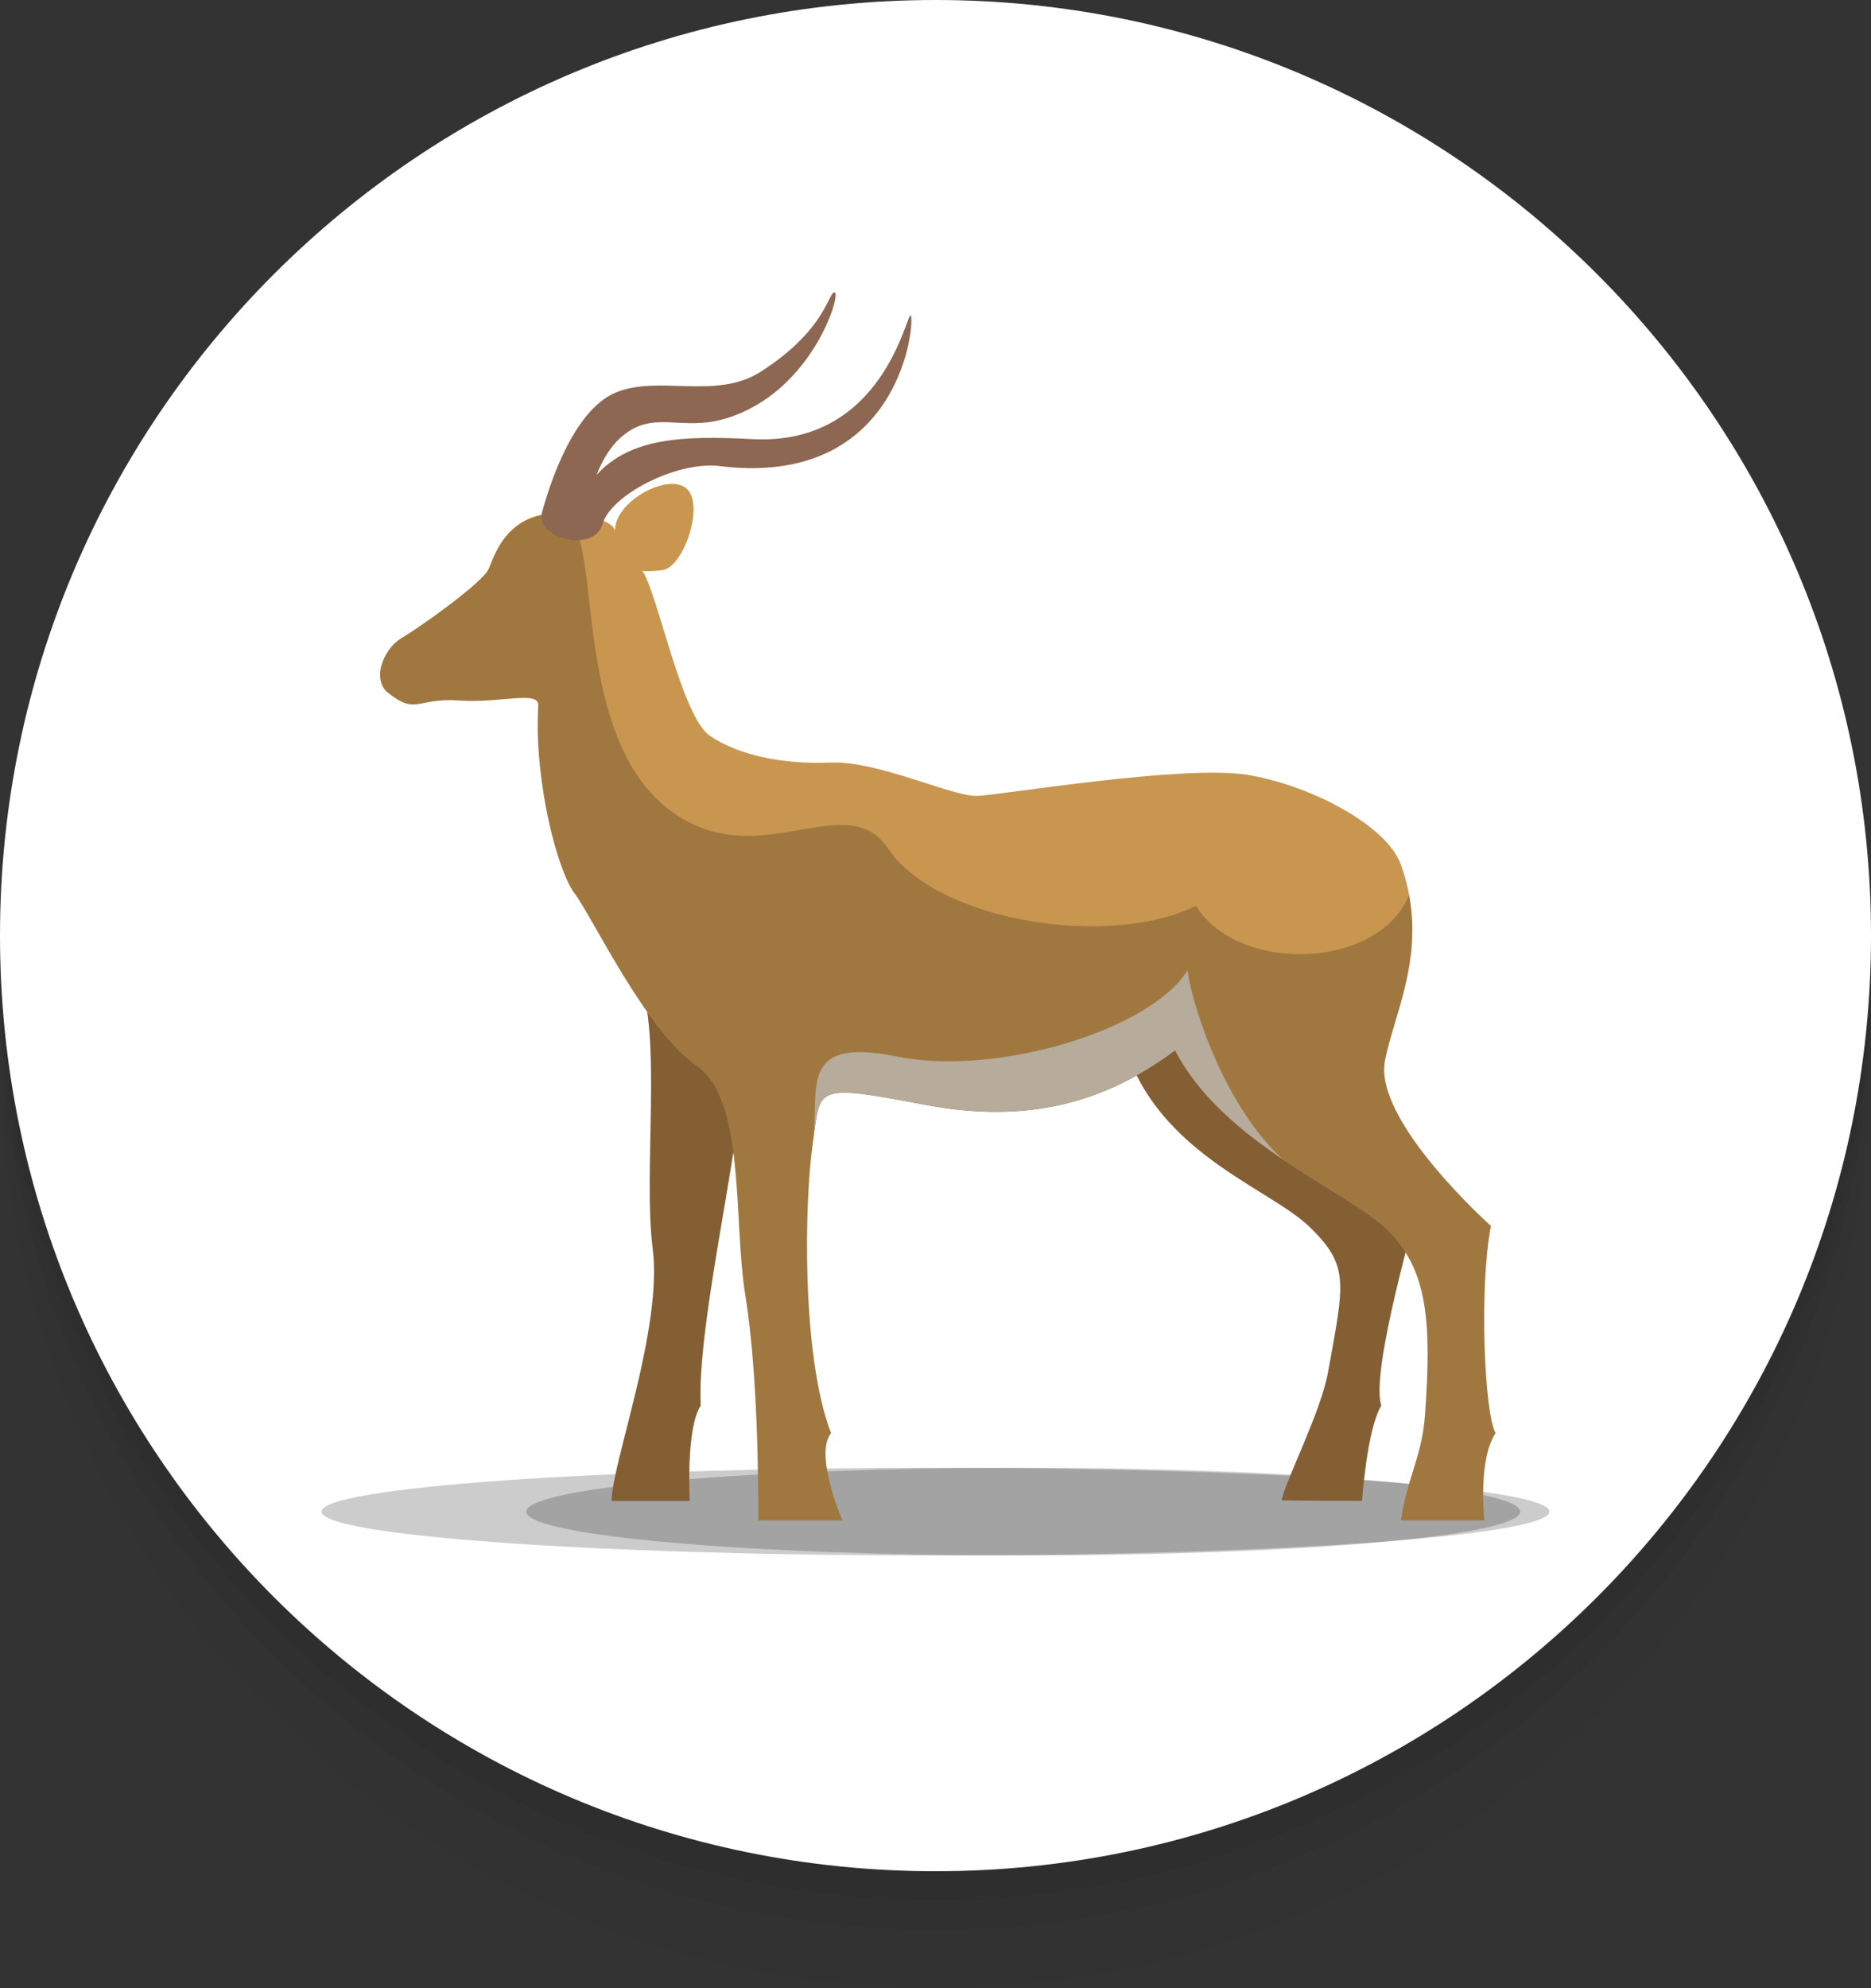 <?xml version="1.0" encoding="UTF-8"?> <svg xmlns="http://www.w3.org/2000/svg" width="64" height="68" viewBox="0 0 64 68" fill="none"><rect x="0" y="0" width="64" height="68" fill="#333333" stroke="none"/> <g clip-path="url(#clip0_4070_2085)"> <path opacity="0.4" d="M32 68C49.673 68 64 53.673 64 36C64 18.327 49.673 4 32 4C14.327 4 0 18.327 0 36C0 53.673 14.327 68 32 68Z" fill="black" fill-opacity="0.05"></path> <path d="M32 66C49.673 66 64 51.673 64 34C64 16.327 49.673 2 32 2C14.327 2 0 16.327 0 34C0 51.673 14.327 66 32 66Z" fill="black" fill-opacity="0.05"></path> <path d="M32 65C49.673 65 64 50.673 64 33C64 15.327 49.673 1 32 1C14.327 1 0 15.327 0 33C0 50.673 14.327 65 32 65Z" fill="black" fill-opacity="0.05"></path> <path d="M32 64C49.673 64 64 49.673 64 32C64 14.327 49.673 0 32 0C14.327 0 0 14.327 0 32C0 49.673 14.327 64 32 64Z" fill="white"></path> <path opacity="0.2" d="M32 53.201C43.598 53.201 53 52.53 53 51.701C53 50.873 43.598 50.201 32 50.201C20.402 50.201 11 50.873 11 51.701C11 52.53 20.402 53.201 32 53.201Z" fill="black"></path> <path opacity="0.2" d="M35 53.201C44.389 53.201 52 52.53 52 51.701C52 50.873 44.389 50.201 35 50.201C25.611 50.201 18 50.873 18 51.701C18 52.53 25.611 53.201 35 53.201Z" fill="black"></path> <path d="M45.974 35.621C44.974 37.072 48.52 41.121 48.52 41.121C48.16 42.571 46.904 46.986 47.248 48.076C46.757 48.881 46.59 51.335 46.59 51.335C44.843 51.335 43.837 51.314 43.837 51.314C44.002 50.567 45.176 48.307 45.425 46.942C45.986 43.853 46.162 43.298 44.808 41.974C43.31 40.51 38.83 39.231 38.227 34.602L45.974 35.621Z" fill="#845F34"></path> <path d="M21.851 33.506C22.653 35.273 21.995 40.129 22.325 42.69C22.679 45.436 20.922 50.047 20.922 51.337C20.922 51.337 22.335 51.337 23.596 51.337C23.596 51.337 23.451 48.867 23.968 48.077C23.837 45.527 25.17 39.795 25.273 37.839C25.375 35.883 25.669 35.728 29.623 36.109L21.851 33.506Z" fill="#845F34"></path> <path d="M13.2 23.634C12.715 23.098 13.2 22.129 13.735 21.823C14.271 21.516 16.516 19.935 16.72 19.45C16.924 18.965 17.37 17.46 19.22 17.563C21.069 17.665 21.044 18.175 21.044 18.175C20.967 17.205 22.804 16.16 23.467 16.695C24.13 17.231 23.378 19.425 22.651 19.501C21.924 19.578 21.962 19.501 21.962 19.501C22.485 20.241 23.309 24.501 24.279 25.164C25.248 25.827 26.779 26.151 28.411 26.082C30.044 26.015 32.578 27.256 33.428 27.222C34.278 27.188 40.536 26.134 42.713 26.508C44.89 26.882 47.443 28.248 47.917 29.569C48.938 32.409 47.702 34.555 47.373 36.286C46.982 38.344 50.998 41.93 50.998 41.93C50.59 44.039 50.775 48.352 51.158 49.015C50.545 49.933 50.774 52 50.774 52C49.466 52 47.919 52 47.919 52C48.132 50.546 48.642 49.813 48.744 48.403C48.969 45.272 48.846 43.48 47.519 42.128C46.193 40.776 41.856 39.143 40.198 35.929C38.158 37.434 35.571 38.531 31.668 37.791C27.765 37.051 28.08 37.179 27.8 39.118C27.519 41.056 27.402 46.347 28.426 49.015C27.839 49.755 28.816 52 28.816 52C27.54 52 25.939 52 25.939 52C25.939 50.699 25.928 46.968 25.49 44.263C25.076 41.714 25.52 37.612 23.811 36.439C22.102 35.266 20.231 31.303 19.653 30.555C19.075 29.807 18.259 26.695 18.412 24.161C18.48 23.583 17.17 24.059 15.691 23.957C14.211 23.855 14.245 24.501 13.2 23.634Z" fill="#C8964F"></path> <path opacity="0.2" d="M51.158 49.016C50.775 48.353 50.59 44.04 50.998 41.931C50.998 41.931 46.982 38.345 47.373 36.287C47.428 35.998 47.512 35.692 47.603 35.379C47.603 35.377 47.604 35.375 47.604 35.373C47.658 35.186 47.713 34.995 47.772 34.798C47.802 34.698 47.831 34.593 47.861 34.49C47.875 34.44 47.89 34.391 47.904 34.341C47.936 34.228 47.966 34.111 47.996 33.995C48.023 33.89 48.048 33.781 48.073 33.673C48.081 33.637 48.09 33.602 48.099 33.565C48.125 33.448 48.149 33.329 48.172 33.209C48.2 33.059 48.221 32.904 48.241 32.749C48.257 32.629 48.273 32.51 48.283 32.386C48.29 32.306 48.289 32.223 48.291 32.141C48.296 32.046 48.3 31.951 48.3 31.854C48.301 31.742 48.308 31.633 48.303 31.519C48.3 31.463 48.288 31.402 48.283 31.345C48.267 31.108 48.249 30.869 48.202 30.62C48.202 30.619 48.202 30.617 48.202 30.615C47.119 33.194 42.338 33.292 40.911 30.981C38 32.431 32.081 31.554 30.367 29.009C28.901 26.831 25.81 30.097 22.749 27.58C19.688 25.063 20.504 18.873 19.552 17.921L19.246 17.566C19.236 17.566 19.23 17.564 19.22 17.564C18.953 17.549 18.723 17.575 18.511 17.619C18.444 17.633 18.385 17.656 18.323 17.675C18.188 17.716 18.06 17.764 17.947 17.825C17.89 17.855 17.835 17.887 17.784 17.921C17.68 17.99 17.587 18.065 17.503 18.146C17.466 18.181 17.426 18.213 17.393 18.25C17.286 18.367 17.19 18.49 17.113 18.614C17.017 18.767 16.946 18.917 16.886 19.054C16.867 19.097 16.847 19.141 16.83 19.181C16.789 19.281 16.748 19.384 16.72 19.451C16.695 19.512 16.637 19.59 16.555 19.68C16.309 19.951 15.842 20.334 15.352 20.704C14.862 21.075 14.348 21.433 14.009 21.654C13.896 21.727 13.802 21.785 13.735 21.824C13.668 21.862 13.602 21.911 13.539 21.967C13.412 22.081 13.295 22.228 13.203 22.39C13.111 22.552 13.043 22.73 13.015 22.907C12.996 23.023 13.003 23.138 13.022 23.248C13.027 23.276 13.034 23.303 13.041 23.33C13.072 23.439 13.118 23.545 13.2 23.635C13.318 23.733 13.418 23.806 13.512 23.868C13.541 23.887 13.567 23.902 13.594 23.918C13.66 23.958 13.722 23.99 13.779 24.014C13.802 24.024 13.825 24.035 13.847 24.043C13.92 24.068 13.99 24.086 14.057 24.091C14.208 24.104 14.351 24.075 14.528 24.04C14.617 24.022 14.714 24.003 14.825 23.986C14.935 23.97 15.059 23.956 15.202 23.95C15.345 23.944 15.506 23.945 15.691 23.958C16.061 23.983 16.42 23.973 16.75 23.951C17.08 23.93 17.38 23.898 17.632 23.881C17.884 23.864 18.087 23.862 18.224 23.901C18.292 23.92 18.343 23.949 18.375 23.991C18.408 24.034 18.421 24.09 18.412 24.162C18.393 24.479 18.389 24.805 18.398 25.134C18.41 25.576 18.451 26.024 18.504 26.465C18.517 26.572 18.53 26.679 18.545 26.785C18.604 27.213 18.674 27.636 18.759 28.029C18.823 28.326 18.893 28.609 18.966 28.872C19.032 29.109 19.102 29.324 19.171 29.524C19.192 29.585 19.213 29.639 19.234 29.696C19.285 29.834 19.337 29.96 19.388 30.073C19.409 30.119 19.43 30.168 19.451 30.209C19.52 30.349 19.588 30.471 19.653 30.555C19.653 30.555 19.653 30.556 19.654 30.556C19.762 30.696 19.916 30.95 20.105 31.276C20.169 31.385 20.236 31.503 20.307 31.626C20.378 31.75 20.452 31.88 20.53 32.016C20.685 32.288 20.854 32.58 21.033 32.881C21.174 33.119 21.323 33.363 21.476 33.607C21.499 33.644 21.522 33.681 21.545 33.718C21.693 33.952 21.847 34.185 22.003 34.412C22.032 34.455 22.061 34.498 22.091 34.54C22.249 34.767 22.41 34.987 22.573 35.194C22.597 35.225 22.622 35.254 22.646 35.284C22.818 35.498 22.992 35.702 23.166 35.881C23.382 36.103 23.598 36.294 23.811 36.44C23.919 36.514 24.013 36.596 24.098 36.685C24.263 36.856 24.4 37.065 24.519 37.297C24.527 37.313 24.537 37.326 24.544 37.341C24.655 37.567 24.746 37.819 24.823 38.088C24.831 38.117 24.841 38.145 24.849 38.175C24.921 38.442 24.98 38.727 25.028 39.024C25.034 39.063 25.041 39.101 25.047 39.14C25.092 39.438 25.128 39.745 25.157 40.06C25.161 40.106 25.165 40.151 25.169 40.197C25.197 40.516 25.219 40.839 25.239 41.164C25.242 41.23 25.246 41.294 25.25 41.36C25.264 41.603 25.277 41.845 25.291 42.084C25.292 42.103 25.293 42.121 25.294 42.14C25.298 42.204 25.302 42.266 25.306 42.33C25.325 42.655 25.346 42.974 25.373 43.282C25.375 43.305 25.378 43.327 25.38 43.351C25.409 43.67 25.443 43.978 25.49 44.264C25.928 46.969 25.94 50.7 25.94 52.001C25.94 52.001 27.54 52.001 28.816 52.001C28.816 52.001 27.839 49.756 28.426 49.016C27.403 46.348 27.519 41.057 27.8 39.119C28.081 37.18 27.765 37.052 31.668 37.792C35.571 38.532 38.158 37.435 40.199 35.93C41.857 39.144 46.193 40.777 47.52 42.129C48.846 43.481 48.969 45.273 48.744 48.404C48.643 49.814 48.132 50.547 47.919 52.001C47.919 52.001 49.466 52.001 50.774 52.001C50.774 52.001 50.546 49.934 51.158 49.016Z" fill="black"></path> <path d="M18.531 17.564C18.756 16.708 19.574 14.051 21.056 13.428C22.522 12.813 24.496 13.69 26.015 12.718C28.306 11.252 28.336 9.934 28.557 10.003C28.77 10.069 27.768 13.425 24.828 14.313C23.276 14.781 22.341 13.972 21.226 14.971C20.676 15.463 20.41 16.24 20.41 16.24C21.541 14.993 23.303 14.889 25.734 15.019C30.204 15.26 30.994 10.722 31.152 10.789C31.309 10.855 30.915 16.774 24.519 15.929C23.08 15.818 20.903 16.924 20.611 17.922C20.32 18.92 18.355 18.431 18.531 17.564Z" fill="#8D6751"></path> <path d="M40.196 35.925C41.01 37.502 42.468 38.696 43.899 39.666C41.944 37.921 40.789 34.478 40.62 33.187C39.364 35.231 34.081 36.825 30.688 36.136C27.326 35.453 28.019 37.202 27.824 38.919C28.06 37.172 27.901 37.073 31.666 37.787C35.569 38.526 38.156 37.429 40.196 35.925Z" fill="#B7AB9C"></path> </g> <defs> <clipPath id="clip0_4070_2085"> <rect width="64" height="68" fill="white"></rect> </clipPath> </defs> </svg> 